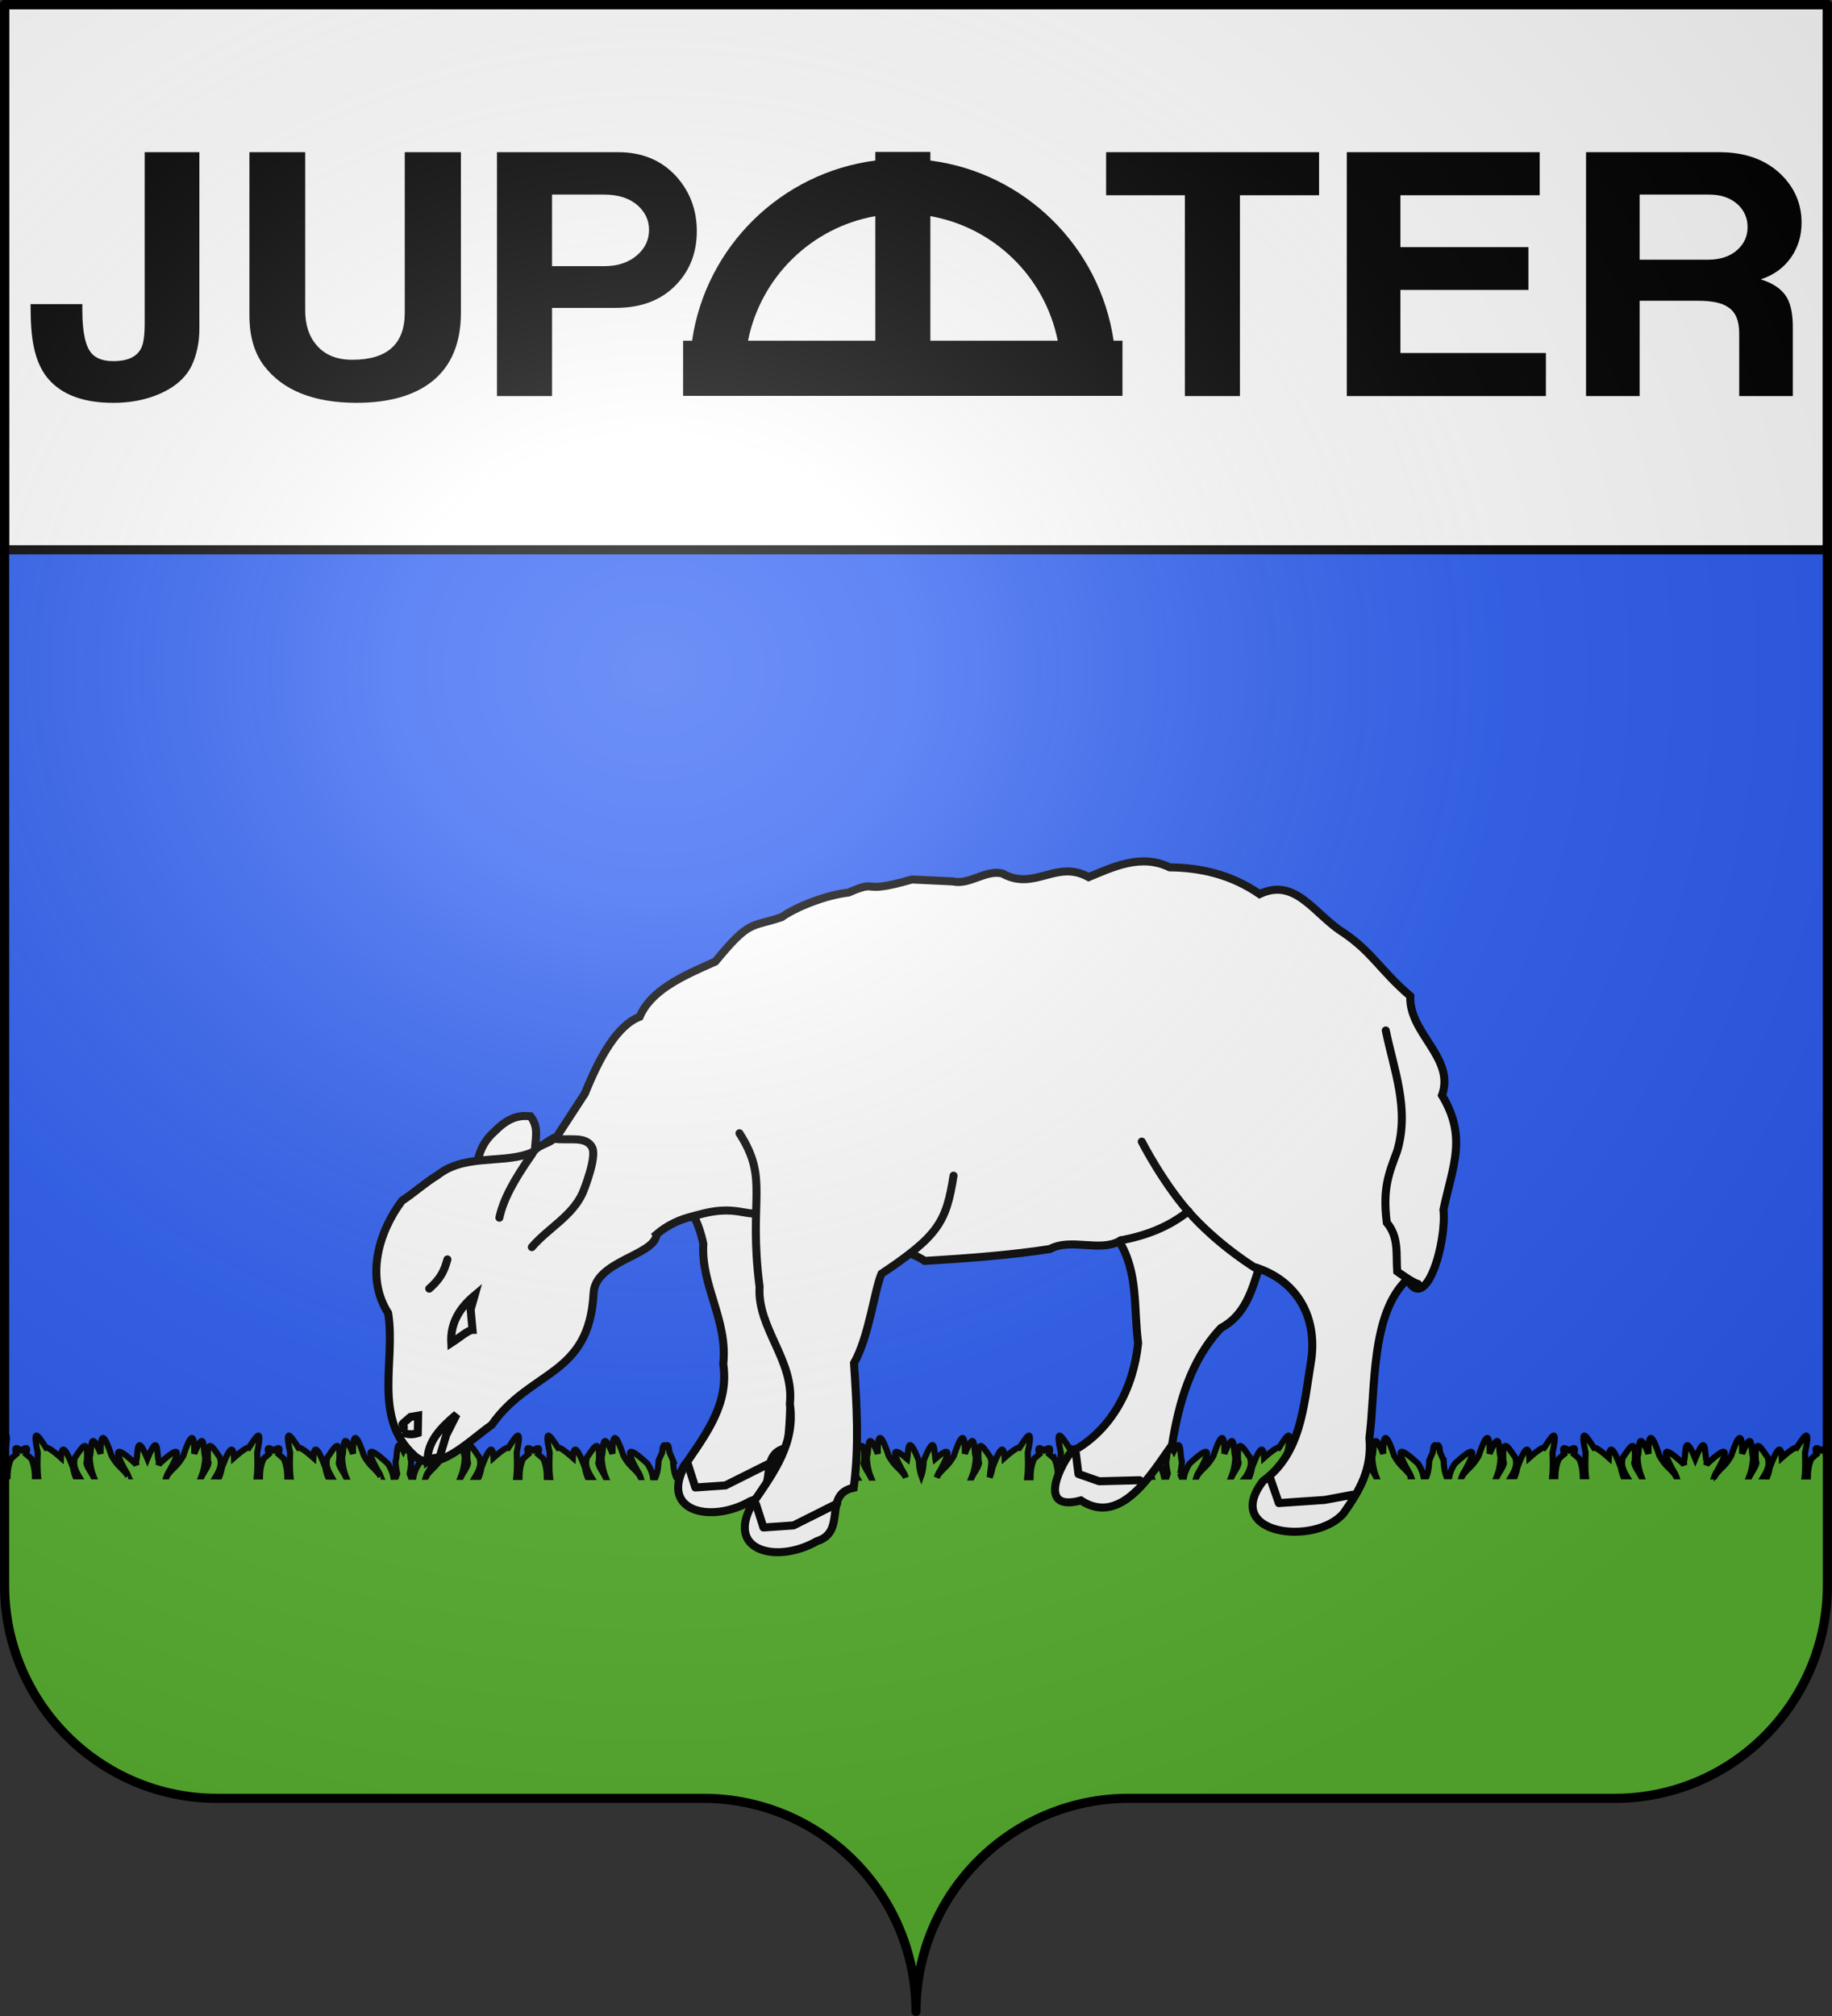 <svg xmlns="http://www.w3.org/2000/svg" xmlns:xlink="http://www.w3.org/1999/xlink" width="600.003" height="660" version="1.0"><rect width="100%" height="100%" fill="#333333" stroke="none"/><desc>Flag of Canton of Valais (Wallis)</desc><defs><g id="d"><path id="c" d="M0 0v1h.5z" transform="rotate(18 3.157 -.5)"/><use xlink:href="#c" width="810" height="540" transform="scale(-1 1)"/></g><g id="e"><use xlink:href="#d" width="810" height="540" transform="rotate(72)"/><use xlink:href="#d" width="810" height="540" transform="rotate(144)"/></g><radialGradient xlink:href="#a" id="n" cx="285.186" cy="200.448" r="300" fx="285.186" fy="200.448" gradientTransform="matrix(1.551 0 0 1.35 -152.894 151.099)" gradientUnits="userSpaceOnUse"/><linearGradient id="a"><stop offset="0" style="stop-color:white;stop-opacity:.314"/><stop offset=".19" style="stop-color:white;stop-opacity:.251"/><stop offset=".6" style="stop-color:#6b6b6b;stop-opacity:.125"/><stop offset="1" style="stop-color:black;stop-opacity:.125"/></linearGradient></defs><g style="display:inline"><g style="fill:#2b5df2"><g style="fill:#2b5df2;stroke:none;display:inline"><path d="M375 860.862c0-38.504 31.203-69.753 69.65-69.753h159.2c38.447 0 69.65-31.25 69.65-69.754V203.862h-597v517.493c0 38.504 31.203 69.754 69.65 69.754h159.2c38.447 0 69.65 31.25 69.65 69.753" style="fill:#2b5df2;fill-opacity:1;fill-rule:nonzero;stroke:none;display:inline" transform="translate(-74.997 -202.362)"/></g></g></g><g style="display:inline"><path d="M3.966 470c-.114.017-.25.11-.406.25v12.313c.137-1.733.159-3.95.03-7 .93-4.271.895-5.64.376-5.563zm10.094 0c-.52-.076-.556 1.292.375 5.563-.147 3.475-.1 5.9.093 7.718h-1.031c-.047-1.706-.24-3.618-1.156-5.719a60 60 0 0 0-1.781-1.53c.38-1.052.579-1.867.093-1.938-.287-.042-.82.172-1.656.75-.835-.578-1.338-.792-1.625-.75-.486.071-.32.886.063 1.937-.523.43-1.078.934-1.75 1.531-.917 2.101-1.11 4.013-1.157 5.72H3.56V519c0 38.504 31.209 69.75 69.656 69.75h159.187c38.447 0 69.657 31.246 69.657 69.75 0-38.504 31.209-69.75 69.656-69.75h159.187c38.447 0 69.657-31.246 69.657-69.75v-42.625c-.119-.101-.261-.25-.375-.344.19-.526.338-1 .375-1.344a1 1 0 0 0 0-.218c-.017-.21-.1-.349-.282-.375-.287-.042-.82.172-1.656.75-.835-.578-1.37-.792-1.656-.75-.486.071-.288.886.094 1.937-.523.43-1.078.934-1.75 1.531-.934 2.14-1.115 4.083-1.157 5.813h-1.062c.202-1.83.274-4.272.125-7.812.93-4.271.894-5.64.375-5.563-.619.091-1.924 2.224-3.094 3.969-.5-.166-1.904.653-4.875 3.281-.226-4.816-1.705-2.767-3.937 3.219-.239 1.281-.513 2.189-.813 2.906-.385 0-.772-.03-1.156-.031.94-1.56 1.395-2.713 1.531-3.813s-.148-2.035-.25-2.406c-1.931-2.62-4.33-7.421-3.875 1.094.161.581.189.552.156.812-.032.261-.215.949-1 2.25-.378.628-.8 1.318-1.187 2.063h-.125c.839-2.151 1.168-4.322 1.25-6.375-.81-1.813.176-10.105-3.594-1.063.053-3.419-.21-5.235-.812-5.125-.58.107-1.48 1.964-2.75 5.782-1.994 3.43-2.83 3.487-4.75 5.78a6.3 6.3 0 0 0-.657 1h-.093c.187-.548.484-1.177 1-1.968 4.538-8.267 2.079-7.202-3.344-2.187-.1.152-.19.287-.281.437.038-.423.076-.836.093-1.25-.817-1.831.155-10.303-3.75-.812-3.902-9.48-2.901-1.019-3.718.812.017.424.054.847.093 1.281-.096-.16-.175-.305-.281-.468-5.423-5.015-7.882-6.08-3.344 2.187.507.778.812 1.395 1 1.938h-.093a6.3 6.3 0 0 0-.657-.97c-1.92-2.293-2.756-2.35-4.75-5.78-1.27-3.818-2.17-5.675-2.75-5.782-.603-.11-.865 1.706-.812 5.125-3.77-9.042-2.785-.75-3.594 1.063.082 2.044.42 4.202 1.25 6.344h-.125c-.383-.735-.813-1.41-1.187-2.032-.785-1.301-.968-1.989-1-2.25s0-.23.156-.812c.455-8.515-1.944-3.714-3.875-1.094-.103.37-.386 1.306-.25 2.406.135 1.091.575 2.241 1.5 3.782h-1.156c-.291-.71-.55-1.597-.782-2.844-2.232-5.986-3.711-8.035-3.937-3.219-2.972-2.628-4.375-3.447-4.875-3.281-1.17-1.745-2.475-3.878-3.094-3.969-.52-.076-.555 1.292.375 5.563-.146 3.475-.1 5.9.094 7.718h-1.031c-.047-1.706-.24-3.618-1.157-5.718a60 60 0 0 0-1.781-1.532c.381-1.051.58-1.866.094-1.937-.287-.042-.821.172-1.656.75-.836-.578-1.338-.792-1.625-.75-.486.071-.32.886.062 1.937-.523.43-1.078.934-1.75 1.532-.916 2.1-1.11 4.012-1.156 5.718h-1.031c.192-1.818.24-4.243.093-7.718.93-4.271.894-5.64.375-5.563-.618.091-1.923 2.224-3.093 3.969-.5-.166-1.904.653-4.875 3.281-.226-4.816-1.706-2.767-3.938 3.219-.23 1.233-.494 2.107-.781 2.812h-1.156c.914-1.527 1.365-2.665 1.5-3.75.136-1.1-.148-2.035-.25-2.406-1.932-2.62-4.33-7.421-3.875 1.094.16.581.188.552.156.812-.032.261-.215.949-1 2.25-.368.61-.778 1.28-1.156 2h-.125c.819-2.13 1.137-4.28 1.218-6.312-.809-1.813.177-10.105-3.593-1.063.053-3.419-.21-5.235-.813-5.125-.58.107-1.48 1.964-2.75 5.782-1.994 3.43-2.83 3.487-4.75 5.78a6.3 6.3 0 0 0-.656.938h-.094c.19-.535.502-1.142 1-1.906 4.539-8.267 2.079-7.202-3.344-2.187-.958 1.471-1.495 2.84-1.75 4.093h-1.031c-.606-1.588-.802-3.247-.875-5.062a50 50 0 0 0-1.187-2.781c-.148-1.575-.33-2.914-1.157-2-.852-.967-1.07.45-1.218 2.062a51 51 0 0 0-1.157 2.719c-.073 1.825-.26 3.497-.875 5.094h-1.031c-.252-1.261-.784-2.642-1.75-4.125-5.423-5.015-7.882-6.08-3.344 2.187.507.778.812 1.395 1 1.938h-.093a6.3 6.3 0 0 0-.657-.97c-1.92-2.293-2.756-2.35-4.75-5.78-1.27-3.818-2.17-5.675-2.75-5.782-.603-.11-.865 1.706-.812 5.125-3.77-9.042-2.785-.75-3.594 1.063.082 2.044.42 4.202 1.25 6.344h-.125c-.383-.735-.813-1.41-1.187-2.032-.785-1.301-.968-1.989-1-2.25s0-.23.156-.812c.455-8.515-1.944-3.714-3.875-1.094-.103.37-.386 1.306-.25 2.406l.344 3.782c-.291-.71-.55-1.597-.782-2.844-2.232-5.986-3.711-8.035-3.937-3.219-2.972-2.628-4.375-3.447-4.875-3.281-1.17-1.745-2.475-3.878-3.094-3.969-.52-.076-.555 1.292.375 5.563-.148 3.52-.074 5.955.125 7.78h-1.062c-.043-1.722-.23-3.653-1.157-5.78a60 60 0 0 0-1.781-1.532c.381-1.051.58-1.866.094-1.937-.287-.042-.821.172-1.656.75-.836-.578-1.338-.792-1.625-.75-.486.071-.32.886.062 1.937-.523.43-1.078.934-1.75 1.532-.927 2.127-1.113 4.058-1.156 5.78h-1.063c.2-1.825.274-4.26.125-7.78.93-4.271.894-5.64.375-5.563-.618.091-1.923 2.224-3.093 3.969-.5-.166-1.904.653-4.875 3.281-.226-4.816-1.706-2.767-3.938 3.219-.238 1.281-.512 2.189-.812 2.906h-1.188c.01-.013.023-.019.031-.031.941-1.56 1.396-2.713 1.532-3.813s-.148-2.035-.25-2.406c-1.932-2.62-4.33-7.421-3.875 1.094.16.581.188.552.156.812-.032.261-.215.949-1 2.25-.39.645-.824 1.356-1.219 2.125h-.125c.858-2.172 1.198-4.363 1.281-6.437-.809-1.813.177-10.105-3.593-1.063.053-3.419-.21-5.235-.813-5.125-.58.107-1.48 1.964-2.75 5.782-1.994 3.43-2.83 3.487-4.75 5.78-.293.35-.52.725-.719 1.095h-.062c.184-.571.485-1.226 1.031-2.063 4.539-8.267 2.079-7.202-3.344-2.187-.998 1.533-1.541 2.955-1.781 4.25h-.906c-.135-.337-.276-.66-.375-1a22 22 0 0 0 .562-4.063c-.723-1.622-.052-8.482-2.593-3.437-2.535-5.022-1.84 1.817-2.563 3.437.052 1.305.218 2.664.531 4.031q-.15.518-.343 1.032h-.907c-.24-1.295-.782-2.717-1.781-4.25-5.423-5.015-7.882-6.08-3.344 2.187.555.851.849 1.517 1.032 2.094h-.032a6.5 6.5 0 0 0-.75-1.125c-1.92-2.294-2.756-2.35-4.75-5.781-1.27-3.818-2.17-5.675-2.75-5.782-.603-.11-.865 1.706-.812 5.125-3.77-9.042-2.785-.75-3.594 1.063.084 2.104.426 4.328 1.313 6.531h-.094c-.409-.809-.876-1.546-1.281-2.219-.785-1.301-.968-1.989-1-2.25s0-.23.156-.812c.455-8.515-1.944-3.714-3.875-1.094-.103.37-.386 1.306-.25 2.406s.59 2.252 1.531 3.813c.033.054.06.102.094.156h-1.219c-.318-.732-.594-1.686-.844-3.031-2.232-5.986-3.711-8.035-3.937-3.219-2.972-2.628-4.375-3.447-4.875-3.281-1.17-1.745-2.475-3.878-3.094-3.969-.52-.076-.555 1.292.375 5.563-.154 3.663-.095 6.152.125 8h-1.062c-.031-1.778-.19-3.781-1.157-6a60 60 0 0 0-1.781-1.532c.381-1.051.58-1.866.094-1.937-.287-.042-.821.172-1.656.75-.836-.578-1.338-.792-1.625-.75-.486.071-.32.886.062 1.937-.523.43-1.078.934-1.75 1.532-.98 2.245-1.128 4.27-1.156 6.062-.365.002-.73-.002-1.094 0 .226-1.854.312-4.355.156-8.062.93-4.271.894-5.64.375-5.563-.618.091-1.923 2.224-3.093 3.969-.5-.166-1.904.653-4.875 3.281-.226-4.816-1.706-2.767-3.938 3.219-.27 1.451-.59 2.434-.937 3.187l.5-4.125c.136-1.1-.148-2.035-.25-2.406-1.932-2.62-4.33-7.421-3.875 1.094.16.581.188.552.156.812-.032.261-.215.949-1 2.25-.437.725-.945 1.522-1.375 2.407h-.063c.943-2.262 1.289-4.558 1.375-6.72-.809-1.812.177-10.104-3.593-1.062.053-3.419-.21-5.235-.813-5.125-.58.107-1.48 1.964-2.75 5.782-1.994 3.43-2.83 3.487-4.75 5.78-.369.44-.647.912-.875 1.376.167-.633.49-1.369 1.125-2.344 4.006-7.297 2.53-7.325-1.594-3.781-.466-2.722-.013-8.873-3.812.625-.07 1.737-.234 3.32-.781 4.844-.547-1.522-.744-3.11-.813-4.844-3.816-9.54-3.336-3.297-3.812-.594-4.135-3.555-5.605-3.555-1.594 3.75.636.975.957 1.71 1.125 2.344a6.7 6.7 0 0 0-.875-1.375c-1.92-2.294-2.756-2.35-4.75-5.781-1.27-3.818-2.17-5.675-2.75-5.782-.603-.11-.835 1.706-.781 5.125-3.77-9.042-2.785-.75-3.594 1.063.087 2.182.412 4.5 1.375 6.781h-.031c-.438-.91-.96-1.726-1.407-2.469-.784-1.301-.968-1.989-1-2.25s-.01-.23.157-.812c.454-8.515-1.944-3.714-3.875-1.094-.103.37-.387 1.306-.25 2.406.135 1.1.59 2.252 1.53 3.813.087.142.167.265.25.406h-1.25c-.364-.765-.686-1.768-.968-3.281-2.232-5.986-3.712-8.035-3.937-3.219-2.972-2.628-4.376-3.447-4.875-3.281-1.17-1.745-2.476-3.878-3.094-3.969-.52-.076-.555 1.292.375 5.563-.159 3.769-.08 6.294.156 8.156h-1.062c-3.572-3.61-3.247-6.804-2.844-9.625l-3.094 4.562c-.99 2.272-3.037 3.223-3.062 5.032h-1.063c.232-1.86.314-4.377.156-8.125.93-4.271.894-5.64.375-5.563-.618.091-1.924 2.224-3.093 3.969-.5-.166-1.904.653-4.875 3.281-.227-4.816-1.706-2.767-3.938 3.219-.27 1.451-.59 2.434-.937 3.187h-1.22l.188-.312c.941-1.56 1.395-2.713 1.532-3.813.136-1.1-.148-2.035-.25-2.406-1.932-2.62-4.33-7.421-3.875 1.094.16.581.188.552.156.812-.032.261-.215.949-1 2.25-.43.715-.918 1.506-1.344 2.375h-.094c.935-2.252 1.29-4.534 1.375-6.687-.809-1.813.176-10.105-3.593-1.063.053-3.419-.21-5.235-.813-5.125-.58.107-1.48 1.964-2.75 5.782-1.994 3.43-2.83 3.487-4.75 5.78a6.7 6.7 0 0 0-.844 1.282c.174-.613.489-1.32 1.094-2.25 4.539-8.267 2.079-7.202-3.344-2.187-1.048 1.609-1.624 3.092-1.843 4.437h-.813c-.714-1.692-.922-3.461-1-5.406a48 48 0 0 0-1.187-2.75c-.15-1.599-.341-2.991-1.188-2.031-.854-.964-1.038.471-1.187 2.093a46 46 0 0 0-1.188 2.688c-.078 1.945-.285 3.714-1 5.406h-.844c-.22-1.343-.766-2.83-1.812-4.437-5.423-5.015-7.882-6.08-3.344 2.187.597.916.918 1.612 1.094 2.219h-.031a6.6 6.6 0 0 0-.813-1.25c-1.92-2.294-2.756-2.35-4.75-5.781-1.27-3.818-2.17-5.675-2.75-5.782-.603-.11-.866 1.706-.812 5.125-3.77-9.042-2.785-.75-3.594 1.063.085 2.133.429 4.393 1.344 6.625h-.094c-.42-.844-.892-1.616-1.313-2.313-.784-1.301-.968-1.989-1-2.25s-.01-.23.157-.812c.454-8.515-1.944-3.714-3.875-1.094-.103.37-.387 1.306-.25 2.406.135 1.1.59 2.252 1.53 3.813.046.075.08.144.126.219h-1.219c-.327-.74-.618-1.715-.875-3.094-2.232-5.986-3.712-8.035-3.937-3.219-2.972-2.628-4.376-3.447-4.875-3.281-1.17-1.745-2.476-3.878-3.094-3.969-.52-.076-.555 1.292.375 5.563-.154 3.663-.095 6.152.125 8-.353-.001-.71-.031-1.063-.032-.033-1.77-.194-3.763-1.156-5.968-.672-.598-1.227-1.103-1.75-1.532.381-1.051.58-1.866.094-1.937-.287-.042-.821.173-1.656.75-.836-.577-1.37-.792-1.657-.75-.486.071-.288.886.094 1.937-.523.43-1.078.934-1.75 1.532-.962 2.205-1.123 4.199-1.156 5.968h-1.063c.217-1.844.279-4.325.125-7.968.93-4.271.894-5.64.375-5.563-.618.091-1.924 2.224-3.093 3.969-.5-.166-1.904.653-4.875 3.281-.227-4.816-1.706-2.767-3.938 3.219-.25 1.345-.526 2.3-.844 3.031h-1.218l.093-.156c.941-1.56 1.395-2.713 1.532-3.813.136-1.1-.148-2.035-.25-2.406-1.932-2.62-4.33-7.421-3.875 1.094.16.581.188.552.156.812-.032.261-.215.949-1 2.25-.406.673-.873 1.41-1.281 2.22h-.094c.886-2.204 1.228-4.428 1.312-6.532-.809-1.813.176-10.105-3.593-1.063.053-3.419-.21-5.235-.813-5.125-.58.107-1.48 1.964-2.75 5.782-1.994 3.43-2.83 3.487-4.75 5.78a6.5 6.5 0 0 0-.75 1.126h-.062c.182-.58.505-1.238 1.062-2.094 4.539-8.267 2.079-7.202-3.344-2.187-1.006 1.545-1.544 2.978-1.781 4.28h-.906c-.14-.345-.273-.681-.375-1.03.318-1.379.479-2.747.531-4.063-.724-1.622-.021-8.482-2.562-3.437-2.535-5.021-1.84 1.817-2.563 3.437.053 1.316.213 2.684.531 4.063-.102.349-.235.685-.375 1.03h-.906c-.236-1.302-.775-2.735-1.781-4.28-5.423-5.015-7.882-6.08-3.344 2.187.546.837.847 1.492 1.031 2.063h-.062a6.4 6.4 0 0 0-.719-1.094c-1.92-2.294-2.756-2.35-4.75-5.781-1.27-3.818-2.17-5.675-2.75-5.782-.603-.11-.866 1.706-.812 5.125-3.77-9.042-2.785-.75-3.594 1.063.083 2.083.415 4.287 1.281 6.469h-.094c-.4-.784-.855-1.501-1.25-2.157-.784-1.301-.968-1.989-1-2.25s-.01-.23.157-.812c.454-8.515-1.944-3.714-3.875-1.094-.103.37-.387 1.306-.25 2.406.135 1.1.59 2.252 1.53 3.813.018.029.015.065.032.094-.396-.001-.792-.031-1.187-.032-.305-.72-.572-1.64-.813-2.937-2.232-5.986-3.712-8.035-3.937-3.219-2.972-2.628-4.376-3.447-4.875-3.281-1.17-1.745-2.476-3.878-3.094-3.969-.52-.076-.555 1.292.375 5.563-.15 3.56-.08 6.011.125 7.843h-1.063c-.04-1.738-.217-3.69-1.156-5.843-.672-.598-1.227-1.103-1.75-1.532.381-1.051.58-1.866.094-1.937-.287-.042-.821.173-1.656.75-.836-.577-1.37-.792-1.657-.75-.486.071-.288.886.094 1.937-.523.43-1.078.934-1.75 1.532-.933 2.14-1.115 4.082-1.156 5.812h-1.063c.202-1.829.274-4.272.125-7.812.93-4.271.894-5.64.375-5.563-.618.091-1.924 2.224-3.093 3.969-.5-.166-1.904.653-4.875 3.281-.227-4.816-1.706-2.767-3.938 3.219-.238 1.282-.512 2.189-.812 2.906-.385 0-.772-.03-1.157-.031.941-1.56 1.395-2.712 1.532-3.813.136-1.1-.148-2.035-.25-2.406-1.932-2.62-4.33-7.421-3.875 1.094.16.581.188.552.156.812-.032.261-.215.949-1 2.25-.379.628-.8 1.318-1.188 2.063h-.125c.839-2.151 1.168-4.322 1.25-6.375-.809-1.813.176-10.105-3.593-1.063.053-3.419-.21-5.235-.813-5.125-.58.107-1.48 1.964-2.75 5.782-1.994 3.43-2.83 3.487-4.75 5.78a6.3 6.3 0 0 0-.656 1q-.047 0-.094 0c.188-.548.485-1.176 1-1.968 4.539-8.267 2.079-7.202-3.344-2.187-.099.152-.19.287-.281.437.038-.423.077-.836.094-1.25-.817-1.831.155-10.303-3.75-.812-3.902-9.48-2.902-1.019-3.719.812.017.425.055.848.094 1.281-.096-.16-.175-.305-.281-.468-5.424-5.015-7.883-6.08-3.344 2.187.506.778.811 1.395 1 1.938h-.094a6.3 6.3 0 0 0-.656-.97c-1.92-2.293-2.756-2.35-4.75-5.78-1.27-3.818-2.17-5.675-2.75-5.782-.603-.11-.866 1.706-.813 5.125-3.77-9.042-2.785-.75-3.593 1.063.082 2.044.419 4.202 1.25 6.344h-.125c-.384-.735-.814-1.41-1.188-2.032-.784-1.301-.968-1.989-1-2.25s0-.23.156-.812c.455-8.515-1.944-3.714-3.875-1.094-.102.37-.386 1.306-.25 2.406.135 1.091.575 2.241 1.5 3.782h-1.156c-.29-.71-.55-1.597-.781-2.844-2.232-5.986-3.712-8.035-3.938-3.219-2.971-2.628-4.375-3.447-4.875-3.281-1.17-1.745-2.475-3.878-3.093-3.969z" style="fill:#5ab532;fill-opacity:1;stroke:#000;stroke-width:2;stroke-miterlimit:4;stroke-opacity:1" transform="translate(-2.06)"/><g style="fill:#fff;fill-opacity:1;stroke:#000;stroke-width:3.327;stroke-miterlimit:4;stroke-opacity:1;stroke-dasharray:none;display:inline"><g style="fill:#fff;fill-opacity:1;stroke:#000;stroke-width:2.442;stroke-miterlimit:4;stroke-opacity:1;stroke-dasharray:none"><path d="M645.719-38.44c2.37-4.957 1.49-9.913 7.21-14.87 4.33-4.404 7.673-4.859 10.814-4.506 2.737 3.53 1.363 7.06 1.352 10.59l-5.182 12.841z" style="fill:#fff;fill-opacity:1;fill-rule:evenodd;stroke:#000;stroke-width:2.442;stroke-linecap:butt;stroke-linejoin:miter;stroke-miterlimit:4;stroke-opacity:1;stroke-dasharray:none" transform="matrix(1.076 0 0 1.076 -540.438 427.67)"/><path d="M779.842-129.868c-16.68 4.802-9.34-.332-19.293 3.972-6.755.734-16.028 4.368-20.385 7.5-9.502 3.194-9.603.662-20.177 13.51-10.385 4.558-19.58 8.767-23.038 16.788-6.858 2.66-12.204 12.286-16.659 23.356l-8.571 13.148c-1.94.8-3.921 2.132-5.688 3.844-7.85 4.66-19.253 1.39-28.093 6.188-.286.154-.565.327-.844.5-.597.367-1.181.765-1.75 1.218-3.786 2.31-7.068 5.327-10.75 7.75-7.172 9.566-11.082 23.374-4.188 34.157 2.377 14.463-4.768 31.805 7.907 43.312 6.476 6.115 16.4-4.183 23.625-9.312 11.78-16.845 29.72-14.646 31-40.063.497-9.873 18.397-11.366 19.156-17.75l-.063-.094c3.489-2.988 7.366-4.702 11.407-5.625 1.112 2.152 2.126 4.815 2.906 8.469-.773 12.615 7.51 23.3 6.062 36.531 1.771 11.846-4.883 20.82-11.062 29.875-9.066 14.77 6.925 18.966 19.312 11.875 9.304-2.863 1.635-14.332 11.188-16.25 1.676-12.466.918-25.321.093-37.906 4.57-8.131 6.155-21.954 8.344-27.187 9.699 4.344 23.944 1.922 33.469 8.25 12.905-.785 26.54-1.8 38.094-3.625 6.321-3.393 14.938.904 21.093-2.344 5.875 9.795 4.348 20.189 5.75 31-1.408 13.66-8.094 26.671-20.5 33.187-4.237 5.64-9.493 18.086 3.063 14.657 12.297 8.057 21.666-8.417 27.75-16.844 2.036-12.73 5.683-25.909 14.937-35.656 7.453-3.917 9.484-11.884 11.5-18.063 12.507 4.509 18.071 15.953 15.75 29.031-2.121 13.055-3.016 27.333-14.468 35.625-12.65 16.338 15.85 19.858 24.5 9.813 4.81-6.893 8.723-13.253 7.875-22.969 1.898-14.811.284-37.709 11.562-48.25 5.6 10.712 12.012-11.14 10.969-21.187 2.78-13.162 7.304-21.995-.44-34.755 4.066-11.46-10.156-18.857-9.658-30.204-9.024-7.702-11.449-13.257-20.364-19.308-8.783-5.454-14.486-16.937-25.503-11.734-8.695-5.957-17.928-8.032-27.348-8.124-8.754-4.263-17.311-.086-24.687 2.968-9.873-5.517-16.43 4.443-26.313-1.125-5.148-1.171-9.916 3.604-15.064 2.432z" style="fill:#fff;fill-opacity:1;fill-rule:nonzero;stroke:#000;stroke-width:2.442;stroke-linecap:round;stroke-linejoin:miter;stroke-miterlimit:4;stroke-opacity:1;stroke-dasharray:none" transform="matrix(1.076 0 0 1.076 -540.438 427.67)"/><path d="M884.563-11.56S874.45-17.643 865.6-27.045 849.8-50.115 849.8-50.115" style="fill:#fff;fill-opacity:1;fill-rule:evenodd;stroke:#000;stroke-width:2.442;stroke-linecap:round;stroke-linejoin:miter;stroke-miterlimit:4;stroke-opacity:1;stroke-dasharray:none" transform="matrix(1.076 0 0 1.076 -540.438 427.67)"/><path d="M843.293-20.037c7.747-1.466 14.665-4.07 20.728-8.904M933.863-6.82c-1.58-.315-6.32-3.792-6.32-3.792-.397-5.326.598-10.368-3.16-14.853-1.354-10.518.686-15.115 3.16-21.806 3.8-12.84-.994-24.605-3.477-36.66M712.355-27.099c15.683-5.155 16.386 1.43 25.675-2.306 11.694-4.703 16.75-15.485 16.75-15.485" style="fill:#fff;fill-opacity:1;fill-rule:evenodd;stroke:#000;stroke-width:2.442;stroke-linecap:round;stroke-linejoin:miter;stroke-miterlimit:4;stroke-opacity:1;stroke-dasharray:none" transform="matrix(1.076 0 0 1.076 -540.438 427.67)"/><path d="m711.695 48.17 2.212 6.952 9.165-.632 13.273-6.636M829.574 43.43l.948 7.584 6.32 2.212 12.325-.316M888.671 51.646l2.844 8.217 13.905-.948 8.533-1.58" style="fill:#fff;fill-opacity:1;fill-rule:evenodd;stroke:#000;stroke-width:2.442;stroke-linecap:round;stroke-linejoin:round;stroke-miterlimit:4;stroke-opacity:1;stroke-dasharray:none" transform="matrix(1.076 0 0 1.076 -540.438 427.67)"/><path d="M727.34-52.661c9.178 14.296 2.635 19.57 6.125 46.734-.773 12.615 10.665 22.394 9.219 35.625 1.77 11.845-4.884 20.82-11.063 29.875-9.065 14.769 6.926 18.965 19.313 11.875 9.304-2.863 1.634-14.333 11.187-16.25 1.677-12.466.918-25.322.094-37.907 4.57-8.13 6.154-21.954 8.343-27.187 17.329-11.597 19.738-15.744 21.948-29.86" style="fill:#fff;fill-opacity:1;fill-rule:nonzero;stroke:#000;stroke-width:2.442;stroke-linecap:round;stroke-linejoin:miter;stroke-miterlimit:4;stroke-opacity:1;stroke-dasharray:none" transform="matrix(1.076 0 0 1.076 -540.438 427.67)"/><path d="M142.313 300.406c6.614-7.761 16.63-12.765 21-22.344.577-1.265 5.903-14.72 4.062-18.75-2.44-5.344-10.174-2.81-16-3.875-1.833 2.209-7.14 2.439-9 6.47-7.674 10.872-11.984 19.022-13.531 26.312" style="fill:#fff;fill-opacity:1;fill-rule:evenodd;stroke:#000;stroke-width:3.327;stroke-linecap:round;stroke-linejoin:miter;stroke-miterlimit:4;stroke-opacity:1;stroke-dasharray:none" transform="matrix(.79 0 0 .79 61.769 170.964)"/><path d="M639.623 11.146c2.209-1.405 5.196-3.954 6.466-3.977l-.57-6.2 1.217-4.3c-4.671 3.89-7.434 8.557-7.113 14.477zM632.917-5.38c4.066-3.565 4.725-6.206 5.532-8.887M632.446 47.202c2.209-1.405 2.288-1.06 3.558-1.084l2.083-6.958 3.176-6.302c-4.672 3.89-9.138 8.423-8.817 14.344zM624.886 38.213c1.302.958 3.109.811 4.544.356l.108-5.31-2.316.39c-4.639 3.932-1.05.75-2.336 4.564z" style="fill:#fff;fill-opacity:1;fill-rule:evenodd;stroke:#000;stroke-width:2.442;stroke-linecap:round;stroke-linejoin:miter;stroke-miterlimit:4;stroke-opacity:1;stroke-dasharray:none" transform="matrix(1.076 0 0 1.076 -540.438 427.67)"/><path d="m732.423 60.336 2.212 6.953 9.165-.632 13.273-6.637" style="fill:#fff;fill-opacity:1;fill-rule:evenodd;stroke:#000;stroke-width:2.442;stroke-linecap:round;stroke-linejoin:round;stroke-miterlimit:4;stroke-opacity:1;stroke-dasharray:none" transform="matrix(1.076 0 0 1.076 -540.438 427.67)"/></g></g><path d="M87.929 188.826v178.5h597v-178.5z" style="fill:#fff;fill-opacity:1;fill-rule:nonzero;stroke:#000;stroke-width:3;stroke-linecap:round;stroke-linejoin:round;stroke-miterlimit:4;stroke-opacity:1;stroke-dasharray:none;stroke-dashoffset:0;display:inline" transform="translate(-86.429 -187.326)"/><g style="font-size:118.014px;font-style:normal;font-variant:normal;font-weight:400;font-stretch:normal;text-align:start;line-height:125%;letter-spacing:0;word-spacing:0;writing-mode:lr-tb;text-anchor:start;fill:#000;fill-opacity:1;stroke:none;font-family:STOMP_Coolvetica;-inkscape-font-specification:STOMP_Coolvetica"><g style="fill:#000"><path d="M179.257 305.321q0 7.08-2.478 12.865-2.83 6.255-10.268 9.796-6.724 3.183-15.105 3.183-13.455 0-20.179-7.314-4.25-4.603-5.665-12.746-.943-4.956-.943-14.28h16.757v2.125q0 11.683 3.184 15.224 2.244 2.477 6.846 2.477 7.79 0 9.44-5.665.71-2.478.71-7.318v-59.713h17.7zM263.897 299.775q0 15.814-9.206 23.838-8.733 7.552-24.782 7.552-20.535-.115-29.622-12.745-4.836-6.724-4.837-17.702v-56.763h18.055v55.11q0 7.556 3.778 12.159 4.012 4.956 11.445 4.956 16.995 0 16.996-16.405v-55.82h18.173zM310.26 283.608q6.727 0 10.858-4.012 3.66-3.54 3.66-8.615 0-4.96-3.66-8.5-4.011-3.774-10.858-3.774h-16.873v24.9zm4.487-39.653q11.8 0 18.998 8.615 6.49 7.905 6.49 18.883 0 10.973-6.49 18.41-7.2 8.259-19.707 8.259h-20.651v30.684h-17.82v-84.85z" style="letter-spacing:8.526px;fill:#000" transform="matrix(1.012 0 0 .941 -116.107 -179.74)"/></g><g style="fill:#000"><path d="M452.251 258.941h-25.61v69.865h-17.82v-69.865h-25.492v-14.986h68.922zM525.661 328.806h-64.437v-84.85h62.431v14.985h-45.083v18.058h41.424v14.87h-41.424v21.948h47.09zM578.54 258.707h-22.542v22.657h22.07q6.137 0 9.677-3.54 3.184-3.187 3.184-7.787 0-4.602-3.069-7.79-3.54-3.54-9.32-3.54m27.025 70.1h-17.348v-21.833q0-6.49-3.425-8.968-2.95-2.362-9.911-2.362h-18.883v33.162H538.65v-84.85h43.077q12.627 0 20.06 7.786 6.61 6.964 6.61 16.761 0 6.724-3.303 11.917-3.54 5.547-9.915 7.79 6.136 2.007 8.496 6.371 1.89 3.54 1.89 10.268z" style="letter-spacing:8.526px;fill:#000" transform="matrix(1.012 0 0 .941 -25.665 -179.74)"/></g></g><g style="font-size:118.014px;font-style:normal;font-variant:normal;font-weight:400;font-stretch:normal;text-align:start;line-height:125%;letter-spacing:0;word-spacing:0;writing-mode:lr-tb;text-anchor:start;fill:#000;fill-opacity:1;stroke:none;font-family:STOMP_Coolvetica;-inkscape-font-specification:STOMP_Coolvetica"><path d="M1361.719 129.688v-18.5h-2.969c-4.617-31.523-29.81-56.345-61.5-60.438v-2.875h-18.469v2.875c-31.69 4.093-56.883 28.915-61.5 60.438h-3v18.5zm-82.938-60.282v41.781h-42.718c4.251-21.305 21.249-38.004 42.718-41.78m18.469 0c21.474 3.777 38.493 20.476 42.75 41.781h-42.75z" style="letter-spacing:8.526px;fill:#000" transform="matrix(.976 0 0 .976 -961.413 3.023)"/></g></g><g style="display:inline"><path d="M76.5 203.862v517.491c0 38.505 31.203 69.755 69.65 69.755h159.2c38.447 0 69.65 31.25 69.65 69.754 0-38.504 31.203-69.754 69.65-69.754h159.2c38.447 0 69.65-31.25 69.65-69.755v-517.49z" style="fill:url(#n);fill-opacity:1;fill-rule:evenodd;stroke:none;stroke-width:3;stroke-linecap:butt;stroke-linejoin:miter;stroke-miterlimit:4;stroke-dasharray:none;stroke-opacity:1;display:inline" transform="translate(-75 -202.362)"/></g><g style="display:inline"><path d="M302.06 658.5c0-38.504 31.203-69.753 69.65-69.753h159.2c38.446 0 69.65-31.25 69.65-69.754V1.5h-597v517.493c0 38.504 31.203 69.754 69.65 69.754h159.2c38.446 0 69.65 31.25 69.65 69.753" style="fill:none;fill-opacity:1;fill-rule:nonzero;stroke:#000;stroke-width:3;stroke-linecap:round;stroke-linejoin:round;stroke-miterlimit:4;stroke-dasharray:none;stroke-dashoffset:0;stroke-opacity:1;display:inline" transform="translate(-2.06)"/></g></svg>